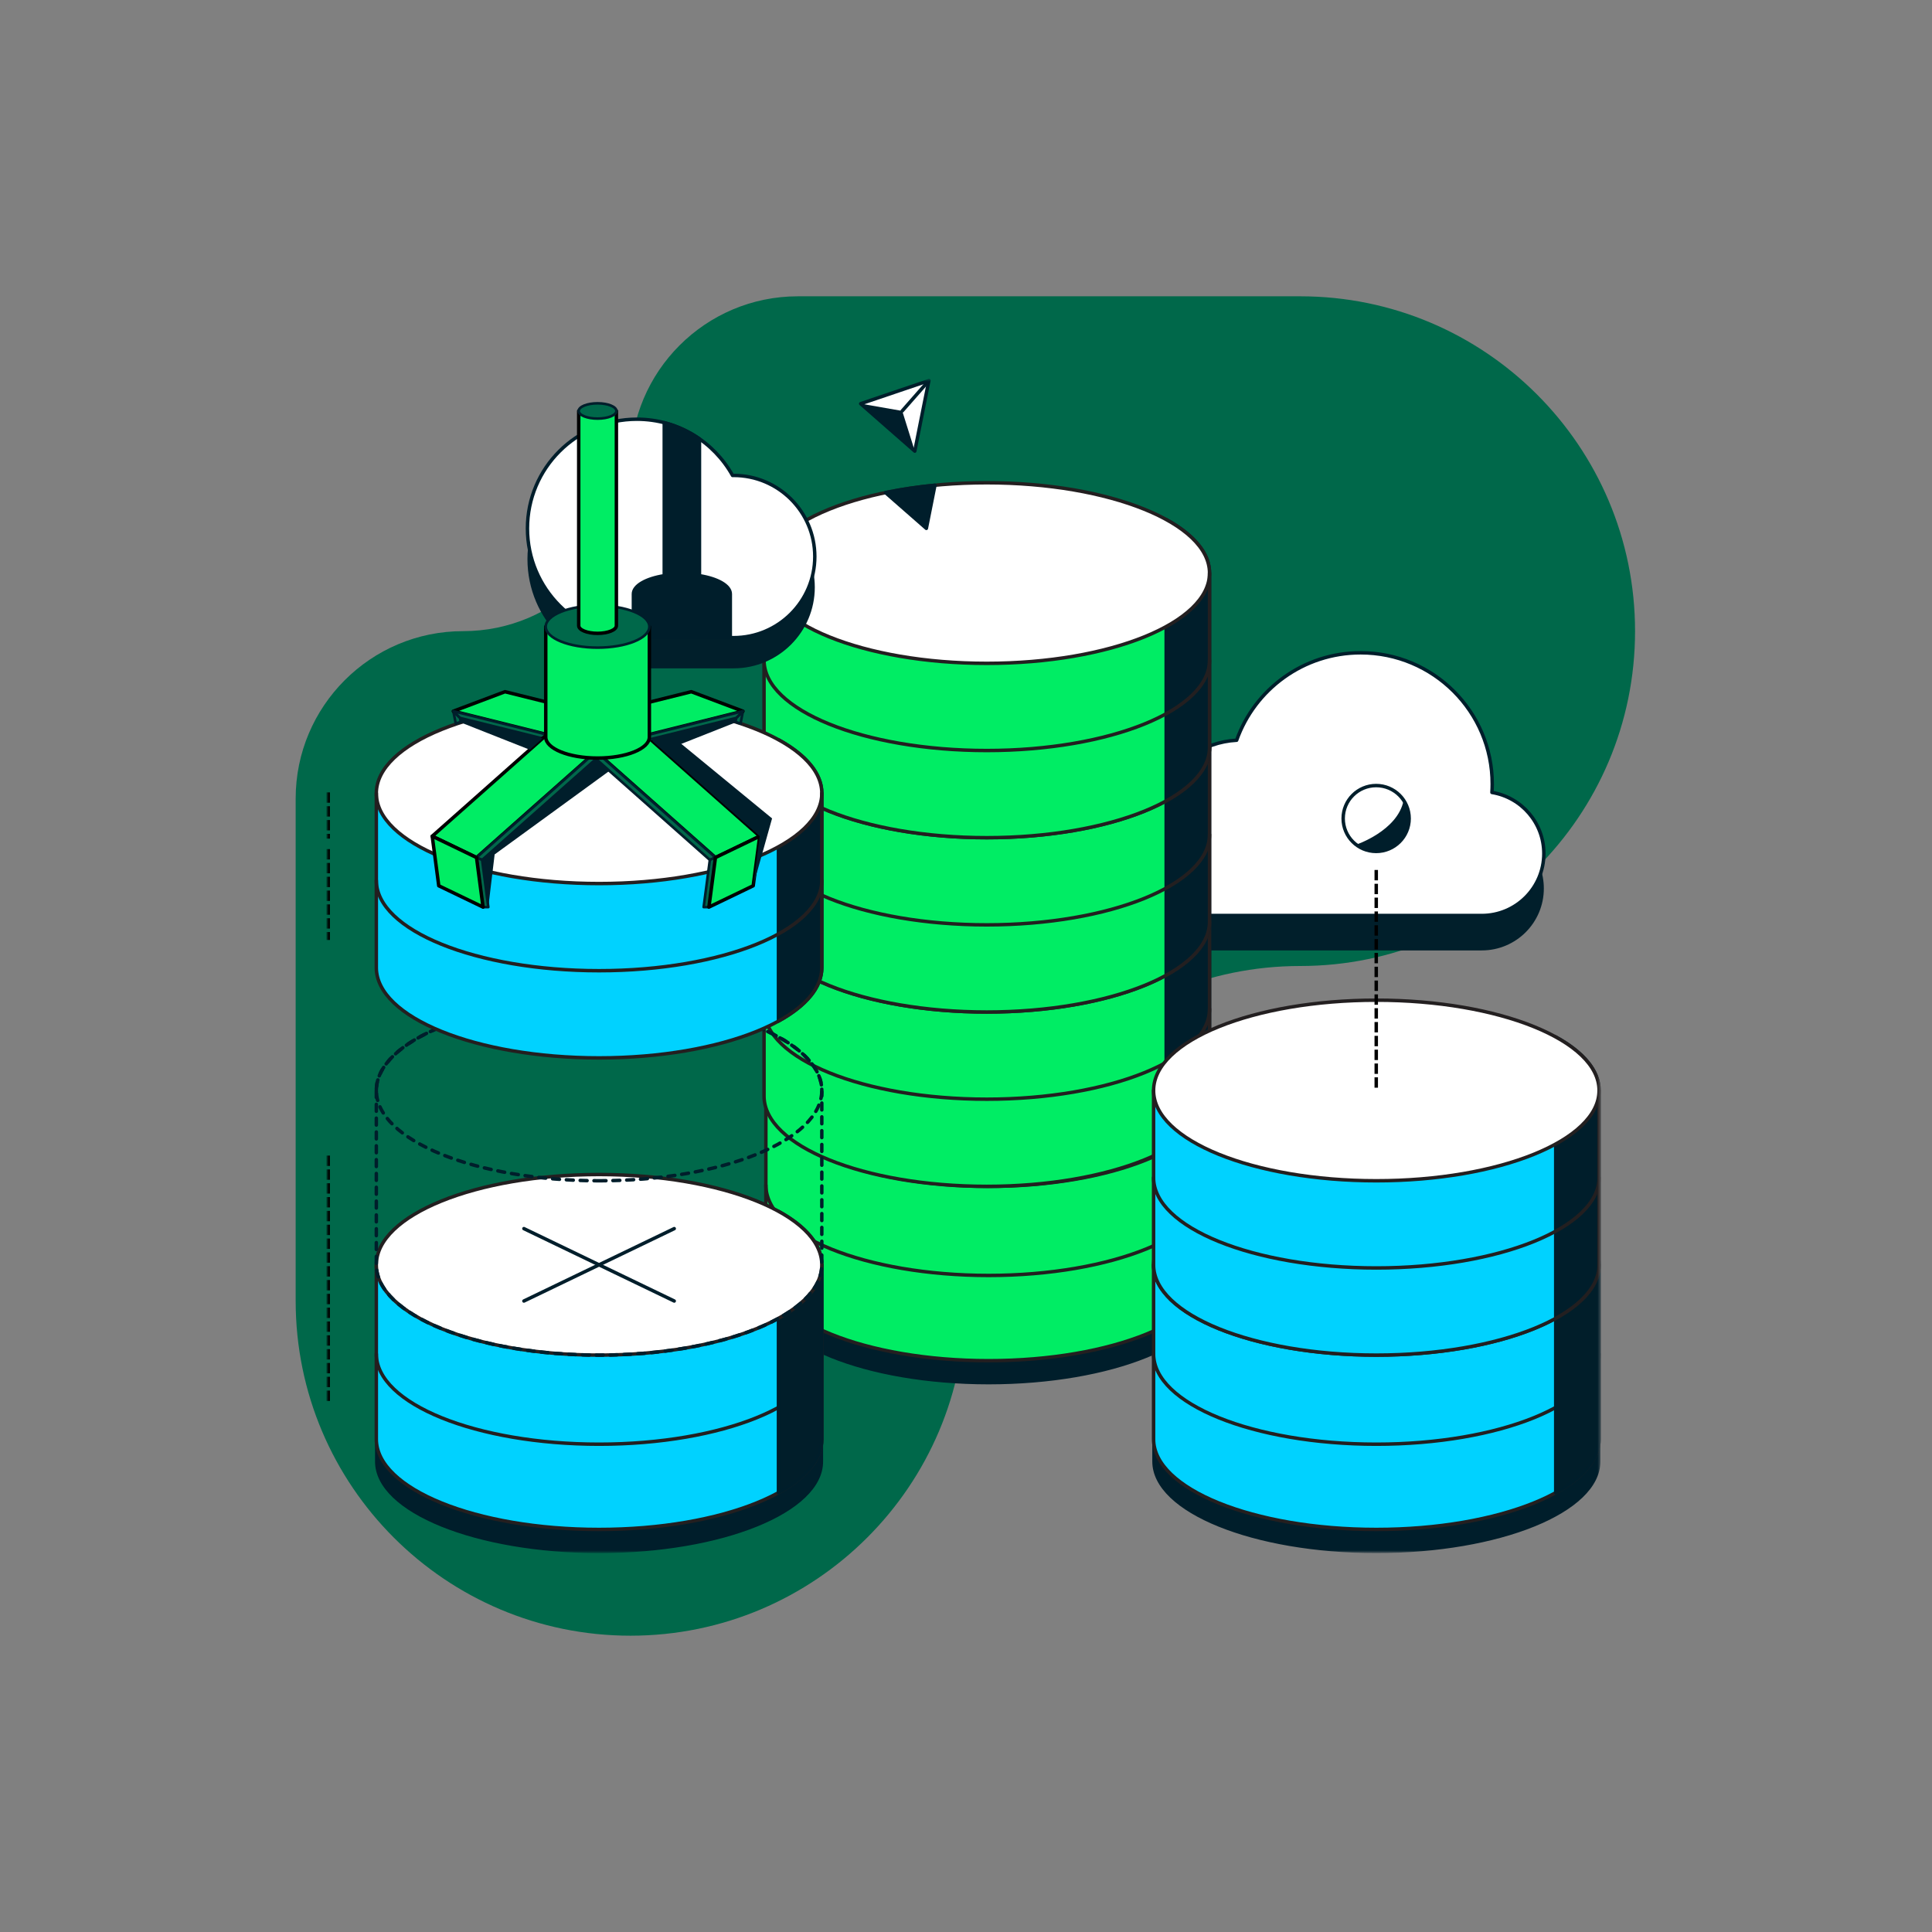 <?xml version="1.0" encoding="utf-8"?>
<svg xmlns="http://www.w3.org/2000/svg" width="696" height="696" viewBox="0 0 696 696" fill="none">
<rect x="0" y="0" width="696" height="696" fill="#808080" stroke="none"/>
<g clip-path="url(#clip0_894_61)">
<path d="M227.141 167.057C227.141 200.348 200.118 227.371 166.827 227.371C133.536 227.371 106.513 254.395 106.513 287.685V468.628C106.513 535.211 160.558 589.256 227.141 589.256C293.724 589.256 347.769 535.211 347.769 468.628C347.769 402.045 401.814 348 468.397 348C534.98 348 589.026 293.954 589.026 227.371C589.026 160.789 534.99 106.743 468.397 106.743H287.455C254.164 106.743 227.141 133.766 227.141 167.057Z" fill="#00684A"/>
<mask id="mask0_894_61" style="mask-type:luminance" maskUnits="userSpaceOnUse" x="117" y="136" width="460" height="424">
<path d="M576.59 136.59H117.705V559.41H576.59V136.59Z" fill="white"/>
</mask>
<g mask="url(#mask0_894_61)">
<path d="M537.47 298.045C537.532 297.061 537.575 296.066 537.575 295.06C537.575 268.931 516.352 247.745 490.178 247.745C469.553 247.745 452.012 260.899 445.498 279.247C433.318 279.907 422.974 287.436 418.284 298.035C407.637 299.741 399.496 308.957 399.496 320.069C399.496 332.395 409.505 342.386 421.852 342.386H533.809C546.157 342.386 556.164 332.395 556.164 320.069C556.164 308.988 548.075 299.793 537.47 298.056V298.045Z" fill="#011F2B"/>
<path d="M537.47 285.468C537.532 284.483 537.575 283.489 537.575 282.484C537.575 256.355 516.352 235.169 490.178 235.169C469.553 235.169 452.012 248.322 445.498 266.67C433.318 267.329 422.974 274.859 418.284 285.457C407.637 287.165 399.496 296.381 399.496 307.492C399.496 319.819 409.505 329.809 421.852 329.809H533.809C546.157 329.809 556.164 319.819 556.164 307.492C556.164 296.412 548.075 287.217 537.47 285.478V285.468Z" fill="white" stroke="#001E2B" stroke-width="1.244" stroke-linecap="round" stroke-linejoin="round"/>
<path d="M275.905 448.862V465.713C275.905 483.674 311.836 498.242 356.149 498.242C400.46 498.242 436.391 483.684 436.391 465.713V448.862H275.905Z" fill="#001E2B" stroke="#001E2B" stroke-width="0.933" stroke-linecap="round" stroke-linejoin="round"/>
<path d="M275.905 394.855V457.659C275.905 475.62 311.836 490.188 356.149 490.188C400.46 490.188 436.391 475.63 436.391 457.659V394.855C436.391 376.894 400.46 362.328 356.149 362.328C311.836 362.328 275.905 376.884 275.905 394.855Z" fill="#00ED64"/>
<path d="M436.391 394.854V457.658C436.391 475.619 400.46 490.187 356.149 490.187C311.836 490.187 275.905 475.629 275.905 457.658V394.854" stroke="#231F20" stroke-width="1.244" stroke-linecap="round" stroke-linejoin="round"/>
<path d="M436.391 426.953C436.391 444.914 400.46 459.482 356.149 459.482C311.836 459.482 275.905 444.924 275.905 426.953" stroke="#231F20" stroke-width="1.244" stroke-linecap="round" stroke-linejoin="round"/>
<path d="M420.772 375.574V476.938C430.591 471.545 436.392 464.874 436.392 457.659V394.854C436.392 387.638 430.591 380.968 420.772 375.574Z" fill="#011E2A" stroke="#001E2B" stroke-width="1.244" stroke-linecap="round" stroke-linejoin="round"/>
<path d="M356.149 427.383C400.465 427.383 436.391 412.82 436.391 394.855C436.391 376.891 400.465 362.328 356.149 362.328C311.831 362.328 275.905 376.891 275.905 394.855C275.905 412.82 311.831 427.383 356.149 427.383Z" fill="white" stroke="#231F20" stroke-width="1.244" stroke-linecap="round" stroke-linejoin="round"/>
<path d="M275.244 332.049V394.853C275.244 412.814 311.174 427.381 355.487 427.381C399.8 427.381 435.731 412.824 435.731 394.853V332.049C435.731 314.089 399.8 299.521 355.487 299.521C311.174 299.521 275.244 314.078 275.244 332.049Z" fill="#00ED64"/>
<path d="M420.11 312.771V414.134C429.929 408.741 435.731 402.07 435.731 394.855V332.05C435.731 324.835 429.929 318.164 420.11 312.771Z" fill="#001E2B" stroke="#001E2B" stroke-width="1.244" stroke-linecap="round" stroke-linejoin="round"/>
<path d="M355.487 364.576C399.805 364.576 435.731 350.014 435.731 332.049C435.731 314.084 399.805 299.521 355.487 299.521C311.17 299.521 275.244 314.084 275.244 332.049C275.244 350.014 311.17 364.576 355.487 364.576Z" fill="white" stroke="#231F20" stroke-width="1.244" stroke-linecap="round" stroke-linejoin="round"/>
<path d="M435.731 332.051V394.855C435.731 412.816 399.8 427.383 355.487 427.383C311.174 427.383 275.244 412.826 275.244 394.855V332.051" stroke="#231F20" stroke-width="1.244" stroke-linecap="round" stroke-linejoin="round"/>
<path d="M435.731 363.457C435.731 381.417 399.8 395.984 355.487 395.984C311.174 395.984 275.244 381.428 275.244 363.457" stroke="#231F20" stroke-width="1.244" stroke-linecap="round" stroke-linejoin="round"/>
<path d="M275.244 269.245V332.049C275.244 350.01 311.174 364.577 355.487 364.577C399.8 364.577 435.731 350.02 435.731 332.049V269.245C435.731 251.285 399.8 236.718 355.487 236.718C311.174 236.718 275.244 251.274 275.244 269.245Z" fill="#00ED64"/>
<path d="M420.11 249.967V351.331C429.929 345.937 435.731 339.266 435.731 332.051V269.246C435.731 262.031 429.929 255.36 420.11 249.967Z" fill="#001E2B" stroke="#001E2B" stroke-width="1.244" stroke-linecap="round" stroke-linejoin="round"/>
<path d="M355.487 301.772C399.805 301.772 435.731 287.21 435.731 269.245C435.731 251.28 399.805 236.718 355.487 236.718C311.17 236.718 275.244 251.28 275.244 269.245C275.244 287.21 311.17 301.772 355.487 301.772Z" fill="white" stroke="#231F20" stroke-width="1.244" stroke-linecap="round" stroke-linejoin="round"/>
<path d="M435.731 269.246V332.05C435.731 350.011 399.8 364.578 355.487 364.578C311.174 364.578 275.244 350.021 275.244 332.05V269.246" stroke="#231F20" stroke-width="1.244" stroke-linecap="round" stroke-linejoin="round"/>
<path d="M435.731 300.653C435.731 318.613 399.8 333.181 355.487 333.181C311.174 333.181 275.244 318.624 275.244 300.653" stroke="#231F20" stroke-width="1.244" stroke-linecap="round" stroke-linejoin="round"/>
<path d="M275.244 206.442V269.246C275.244 287.207 311.174 301.774 355.487 301.774C399.8 301.774 435.731 287.217 435.731 269.246V206.442C435.731 188.482 399.8 173.914 355.487 173.914C311.174 173.914 275.244 188.471 275.244 206.442Z" fill="#00ED64"/>
<path d="M420.11 187.161V288.525C429.929 283.131 435.731 276.461 435.731 269.246V206.442C435.731 199.225 429.929 192.555 420.11 187.161Z" fill="#001E2B" stroke="#001E2B" stroke-width="1.244" stroke-linecap="round" stroke-linejoin="round"/>
<path d="M355.487 238.97C399.805 238.97 435.731 224.407 435.731 206.442C435.731 188.477 399.805 173.914 355.487 173.914C311.17 173.914 275.244 188.477 275.244 206.442C275.244 224.407 311.17 238.97 355.487 238.97Z" fill="white" stroke="#231F20" stroke-width="1.244" stroke-linecap="round" stroke-linejoin="round"/>
<path d="M435.731 206.442V269.246C435.731 287.207 399.8 301.775 355.487 301.775C311.174 301.775 275.244 287.217 275.244 269.246V206.442" stroke="#231F20" stroke-width="1.244" stroke-linecap="round" stroke-linejoin="round"/>
<path d="M435.731 237.849C435.731 255.809 399.8 270.376 355.487 270.376C311.174 270.376 275.244 255.82 275.244 237.849" stroke="#231F20" stroke-width="1.244" stroke-linecap="round" stroke-linejoin="round"/>
<path d="M264.261 182.344C264.145 182.344 264.02 182.344 263.904 182.344C257.18 170.259 244.265 162.08 229.432 162.08C207.663 162.08 190.017 179.695 190.017 201.426C190.017 223.156 207.663 240.771 229.432 240.771H264.261C280.426 240.771 293.53 227.691 293.53 211.552C293.53 195.414 280.426 182.334 264.261 182.334V182.344Z" fill="#011F2B"/>
<path d="M264.261 171.285C264.145 171.285 264.02 171.285 263.904 171.285C257.18 159.2 244.265 151.021 229.432 151.021C207.663 151.021 190.017 168.635 190.017 190.366C190.017 212.096 207.663 229.712 229.432 229.712H264.261C280.426 229.712 293.53 216.632 293.53 200.494C293.53 184.354 280.426 171.274 264.261 171.274V171.285Z" fill="white" stroke="#001E2B" stroke-width="1.244" stroke-linecap="round" stroke-linejoin="round"/>
<path d="M334.622 137.113L332.083 149.806L329.554 162.509L319.81 153.974L310.064 145.429L322.338 141.271L334.622 137.113Z" fill="white" stroke="#001E2B" stroke-width="1.244" stroke-linecap="round" stroke-linejoin="round"/>
<path d="M325.023 148.036L310.064 145.429L329.554 162.51L325.023 148.036Z" fill="#001E2B"/>
<path d="M325.023 148.036L334.622 137.113" stroke="#001E2B" stroke-width="1.244" stroke-linecap="round" stroke-linejoin="round"/>
<path d="M495.759 306.728C502.324 306.728 507.645 301.415 507.645 294.862C507.645 288.309 502.324 282.996 495.759 282.996C489.194 282.996 483.873 288.309 483.873 294.862C483.873 301.415 489.194 306.728 495.759 306.728Z" fill="white" stroke="#001E2B" stroke-width="1.244" stroke-linecap="round" stroke-linejoin="round"/>
<path d="M488.551 304.288C488.551 304.288 503.521 299.302 505.662 288.307C508.221 291.741 509.197 299.607 503.595 303.774C497.992 307.953 492.569 306.508 488.551 304.288Z" fill="#001E2B"/>
<path d="M118.23 306.508V337.999" stroke="black" stroke-width="1.244" stroke-miterlimit="10" stroke-linecap="square" stroke-dasharray="2.49 2.49"/>
<path d="M118.23 286.075V301.491" stroke="black" stroke-width="1.244" stroke-miterlimit="10" stroke-linecap="square" stroke-dasharray="2.49 2.49"/>
<path d="M118.23 416.92V506.073" stroke="black" stroke-width="1.244" stroke-miterlimit="10" stroke-linecap="square" stroke-dasharray="2.49 2.49"/>
<path d="M415.578 509.654V526.505C415.578 544.466 451.509 559.032 495.822 559.032C540.135 559.032 576.066 544.476 576.066 526.505V509.654H415.578Z" fill="#001E2B" stroke="#001E2B" stroke-width="0.933" stroke-linecap="round" stroke-linejoin="round"/>
<path d="M415.578 455.658V518.462C415.578 536.422 451.509 550.99 495.822 550.99C540.135 550.99 576.066 536.433 576.066 518.462V455.658C576.066 437.697 540.135 423.13 495.822 423.13C451.509 423.13 415.578 437.687 415.578 455.658Z" fill="#00D2FF"/>
<path d="M576.066 455.648V518.453C576.066 536.413 540.135 550.981 495.822 550.981C451.509 550.981 415.578 536.425 415.578 518.453V455.648" stroke="#231F20" stroke-width="1.244" stroke-linecap="round" stroke-linejoin="round"/>
<path d="M576.066 487.746C576.066 505.707 540.135 520.273 495.822 520.273C451.509 520.273 415.578 505.717 415.578 487.746" stroke="#231F20" stroke-width="1.244" stroke-linecap="round" stroke-linejoin="round"/>
<path d="M560.445 436.379V537.744C570.265 532.35 576.066 525.679 576.066 518.463V455.66C576.066 448.444 570.265 441.772 560.445 436.379Z" fill="#011E2A" stroke="#001E2B" stroke-width="1.244" stroke-linecap="round" stroke-linejoin="round"/>
<path d="M495.822 488.175C540.14 488.175 576.066 473.613 576.066 455.648C576.066 437.683 540.14 423.119 495.822 423.119C451.505 423.119 415.578 437.683 415.578 455.648C415.578 473.613 451.505 488.175 495.822 488.175Z" fill="white" stroke="#231F20" stroke-width="1.244" stroke-linecap="round" stroke-linejoin="round"/>
<path d="M415.578 392.855V455.659C415.578 473.618 451.509 488.186 495.822 488.186C540.135 488.186 576.066 473.63 576.066 455.659V392.855C576.066 374.894 540.135 360.326 495.822 360.326C451.509 360.326 415.578 374.884 415.578 392.855Z" fill="#00D2FF"/>
<path d="M560.445 373.574V474.939C570.265 469.546 576.066 462.875 576.066 455.659V392.855C576.066 385.64 570.265 378.968 560.445 373.574Z" fill="#001E2B" stroke="#001E2B" stroke-width="1.244" stroke-linecap="round" stroke-linejoin="round"/>
<path d="M495.822 425.371C540.14 425.371 576.066 410.809 576.066 392.844C576.066 374.879 540.14 360.315 495.822 360.315C451.505 360.315 415.578 374.879 415.578 392.844C415.578 410.809 451.505 425.371 495.822 425.371Z" fill="white" stroke="#231F20" stroke-width="1.244" stroke-linecap="round" stroke-linejoin="round"/>
<path d="M576.066 392.844V455.648C576.066 473.607 540.135 488.175 495.822 488.175C451.509 488.175 415.578 473.619 415.578 455.648V392.844" stroke="#231F20" stroke-width="1.244" stroke-linecap="round" stroke-linejoin="round"/>
<path d="M576.066 424.251C576.066 442.212 540.135 456.78 495.822 456.78C451.509 456.78 415.578 442.222 415.578 424.251" stroke="#231F20" stroke-width="1.244" stroke-linecap="round" stroke-linejoin="round"/>
<path d="M229.442 229.713H263.096V213.983C263.096 210.988 258.491 208.422 251.987 207.395V158.112C248.189 155.462 243.908 153.472 239.292 152.278V207.395C232.788 208.422 228.183 210.988 228.183 213.983V229.682C228.602 229.692 229.011 229.713 229.432 229.713H229.442Z" fill="#001E2B" stroke="#001E2B" stroke-width="1.244" stroke-linecap="round" stroke-linejoin="round"/>
<path d="M135.571 509.654V526.505C135.571 544.466 171.502 559.032 215.814 559.032C260.127 559.032 296.057 544.476 296.057 526.505V509.654H135.571Z" fill="#001E2B" stroke="#001E2B" stroke-width="0.933" stroke-linecap="round" stroke-linejoin="round"/>
<path d="M135.571 455.658V518.462C135.571 536.422 171.502 550.99 215.814 550.99C260.127 550.99 296.057 536.433 296.057 518.462V455.658C296.057 437.697 260.127 423.13 215.814 423.13C171.502 423.13 135.571 437.687 135.571 455.658Z" fill="#00D2FF"/>
<path d="M296.057 455.648V518.453C296.057 536.413 260.127 550.981 215.814 550.981C171.502 550.981 135.571 536.425 135.571 518.453V455.648" stroke="#231F20" stroke-width="1.244" stroke-linecap="round" stroke-linejoin="round"/>
<path d="M296.057 487.746C296.057 505.707 260.127 520.273 215.814 520.273C171.502 520.273 135.571 505.717 135.571 487.746" stroke="#231F20" stroke-width="1.244" stroke-linecap="round" stroke-linejoin="round"/>
<path d="M280.436 436.379V537.744C290.256 532.35 296.057 525.679 296.057 518.463V455.66C296.057 448.444 290.256 441.772 280.436 436.379Z" fill="#011E2A" stroke="#001E2B" stroke-width="1.244" stroke-linecap="round" stroke-linejoin="round"/>
<path d="M215.814 488.175C260.131 488.175 296.057 473.613 296.057 455.648C296.057 437.683 260.131 423.119 215.814 423.119C171.497 423.119 135.571 437.683 135.571 455.648C135.571 473.613 171.497 488.175 215.814 488.175Z" fill="white" stroke="#231F20" stroke-width="1.244" stroke-linecap="round" stroke-linejoin="round"/>
<path d="M188.738 468.687L242.891 442.61" stroke="#001E2B" stroke-width="1.244" stroke-linecap="round" stroke-linejoin="round"/>
<path d="M242.891 468.687L188.738 442.61" stroke="#001E2B" stroke-width="1.244" stroke-linecap="round" stroke-linejoin="round"/>
<path d="M135.571 392.855V455.659C135.571 473.618 171.502 488.186 215.814 488.186C260.127 488.186 296.057 473.63 296.057 455.659V392.855C296.057 374.894 260.127 360.326 215.814 360.326C171.502 360.326 135.571 374.884 135.571 392.855Z" stroke="#001E2B" stroke-width="1.244" stroke-linecap="round" stroke-linejoin="round" stroke-dasharray="2.49 2.49"/>
<path d="M215.814 425.371C260.131 425.371 296.057 410.809 296.057 392.844C296.057 374.879 260.131 360.315 215.814 360.315C171.497 360.315 135.571 374.879 135.571 392.844C135.571 410.809 171.497 425.371 215.814 425.371Z" stroke="#001E2B" stroke-width="1.244" stroke-linecap="round" stroke-linejoin="round" stroke-dasharray="2.49 2.49"/>
<path d="M135.571 285.771V348.575C135.571 366.536 171.502 381.104 215.814 381.104C260.127 381.104 296.057 366.546 296.057 348.575V285.771C296.057 267.812 260.127 253.244 215.814 253.244C171.502 253.244 135.571 267.8 135.571 285.771Z" fill="#00D2FF"/>
<path d="M280.436 266.491V367.855C290.256 362.462 296.057 355.791 296.057 348.576V285.772C296.057 278.555 290.256 271.885 280.436 266.491Z" fill="#001E2B" stroke="#001E2B" stroke-width="1.244" stroke-linecap="round" stroke-linejoin="round"/>
<path d="M215.814 318.3C260.131 318.3 296.057 303.736 296.057 285.771C296.057 267.807 260.131 253.244 215.814 253.244C171.497 253.244 135.571 267.807 135.571 285.771C135.571 303.736 171.497 318.3 215.814 318.3Z" fill="white" stroke="#231F20" stroke-width="1.244" stroke-linecap="round" stroke-linejoin="round"/>
<path d="M296.057 285.771V348.575C296.057 366.536 260.127 381.104 215.814 381.104C171.502 381.104 135.571 366.546 135.571 348.575V285.771" stroke="#231F20" stroke-width="1.244" stroke-linecap="round" stroke-linejoin="round"/>
<path d="M296.057 317.169C296.057 335.129 260.127 349.696 215.814 349.696C171.502 349.696 135.571 335.14 135.571 317.169" stroke="#231F20" stroke-width="1.244" stroke-linecap="round" stroke-linejoin="round"/>
<path d="M163.309 256.209L165.743 258.638L166.005 260.063L164.191 260.66L163.309 256.209Z" fill="#00684A" stroke="#001E2B" stroke-width="0.933" stroke-linecap="round" stroke-linejoin="round"/>
<path d="M163.309 256.207L181.929 249.19L213.539 257.066L197.582 264.753L163.309 256.207Z" fill="#00ED64" stroke="black" stroke-width="1.244" stroke-linecap="round" stroke-linejoin="round"/>
<path d="M163.309 256.209L165.743 258.638L198.474 266.755L197.582 264.754L163.309 256.209Z" fill="#00684A" stroke="#001E2B" stroke-width="0.933" stroke-linecap="round" stroke-linejoin="round"/>
<path d="M219.539 266.494L203.582 258.806L155.713 301.241L171.669 308.929L219.539 266.494Z" fill="#00ED64" stroke="black" stroke-width="1.244" stroke-linecap="round" stroke-linejoin="round"/>
<path d="M219.538 266.491L221.552 267.351L173.683 309.786L171.669 308.926L219.538 266.491Z" fill="#00684A" stroke="#001E2B" stroke-width="0.933" stroke-linecap="round" stroke-linejoin="round"/>
<path d="M174.019 326.782H175.918L173.683 309.786L171.669 308.927L174.019 326.782Z" fill="#00684A" stroke="#001E2B" stroke-width="0.933" stroke-linecap="round" stroke-linejoin="round"/>
<path d="M174.02 326.784L158.063 319.097L155.713 301.24L171.669 308.928L174.02 326.784Z" fill="#00ED64" stroke="black" stroke-width="1.244" stroke-linecap="round" stroke-linejoin="round"/>
<path d="M209.865 266.494L225.822 258.806L273.691 301.241L257.735 308.929L209.865 266.494Z" fill="#00ED64" stroke="black" stroke-width="1.244" stroke-linecap="round" stroke-linejoin="round"/>
<path d="M209.865 266.491L207.862 267.351L255.72 309.786L257.735 308.926L209.865 266.491Z" fill="#00684A" stroke="#001E2B" stroke-width="0.933" stroke-linecap="round" stroke-linejoin="round"/>
<path d="M255.384 326.782H253.486L255.72 309.786L257.735 308.927L255.384 326.782Z" fill="#00684A" stroke="#001E2B" stroke-width="0.933" stroke-linecap="round" stroke-linejoin="round"/>
<path d="M255.385 326.784L271.342 319.097L273.691 301.24L257.736 308.928L255.385 326.784Z" fill="#00ED64" stroke="black" stroke-width="1.244" stroke-linecap="round" stroke-linejoin="round"/>
<path d="M175.919 326.783L178.195 307.806L219.539 277.707L214.703 273.09L173.684 309.786L175.919 326.783Z" fill="#001E2B"/>
<path d="M245.315 267.874L278.139 294.83L271.342 319.095L273.692 301.24L235.034 266.974L245.315 267.874Z" fill="#001E2B"/>
<path d="M166.005 260.271L165.742 258.638L195.463 266.01L190.857 270.094L166.005 260.271Z" fill="#001E2B"/>
<path d="M267.648 256.209L265.226 258.638L264.952 260.063L266.768 260.66L267.648 256.209Z" fill="#00684A" stroke="#001E2B" stroke-width="0.933" stroke-linecap="round" stroke-linejoin="round"/>
<path d="M267.65 256.207L249.039 249.19L217.43 257.066L233.386 264.753L267.65 256.207Z" fill="#00ED64" stroke="black" stroke-width="1.244" stroke-linecap="round" stroke-linejoin="round"/>
<path d="M267.648 256.209L265.225 258.638L232.495 266.755L233.386 264.754L267.648 256.209Z" fill="#00684A" stroke="#001E2B" stroke-width="0.933" stroke-linecap="round" stroke-linejoin="round"/>
<path d="M264.954 260.271L265.226 258.638L234.278 266.313L240.1 270.094L264.954 260.271Z" fill="#001E2B"/>
<path d="M196.606 225.743V265.529C196.606 269.708 204.957 273.09 215.27 273.09C225.582 273.09 233.932 269.708 233.932 265.529V225.743H196.617H196.606Z" fill="#00ED64" stroke="black" stroke-width="1.244" stroke-linecap="round" stroke-linejoin="round"/>
<path d="M215.27 233.305C225.577 233.305 233.932 229.919 233.932 225.743C233.932 221.568 225.577 218.182 215.27 218.182C204.962 218.182 196.606 221.568 196.606 225.743C196.606 229.919 204.962 233.305 215.27 233.305Z" fill="#00684A" stroke="#001E2B" stroke-width="0.933" stroke-linecap="round" stroke-linejoin="round"/>
<path d="M208.481 148.047V225.408C208.481 226.927 211.524 228.163 215.268 228.163C219.014 228.163 222.056 226.927 222.056 225.408V148.047H208.492H208.481Z" fill="#00ED64" stroke="black" stroke-width="1.244" stroke-linecap="round" stroke-linejoin="round"/>
<path d="M215.268 150.801C219.017 150.801 222.056 149.567 222.056 148.046C222.056 146.525 219.017 145.292 215.268 145.292C211.52 145.292 208.481 146.525 208.481 148.046C208.481 149.567 211.52 150.801 215.268 150.801Z" fill="#00684A" stroke="#001E2B" stroke-width="0.933" stroke-linecap="round" stroke-linejoin="round"/>
<path d="M319.011 177.465L333.719 190.346L336.247 177.653L336.813 174.805C330.56 175.412 324.592 176.302 319 177.465H319.011Z" fill="#001E2B" stroke="#001E2B" stroke-width="1.244" stroke-linecap="round" stroke-linejoin="round"/>
<path d="M495.79 314.027V392.844" stroke="black" stroke-width="1.244" stroke-miterlimit="10" stroke-linecap="square" stroke-dasharray="2.49 2.49"/>
</g>
</g>
<defs>
<clipPath id="clip0_894_61">
<rect width="696" height="696" fill="white"/>
</clipPath>
</defs>
</svg>